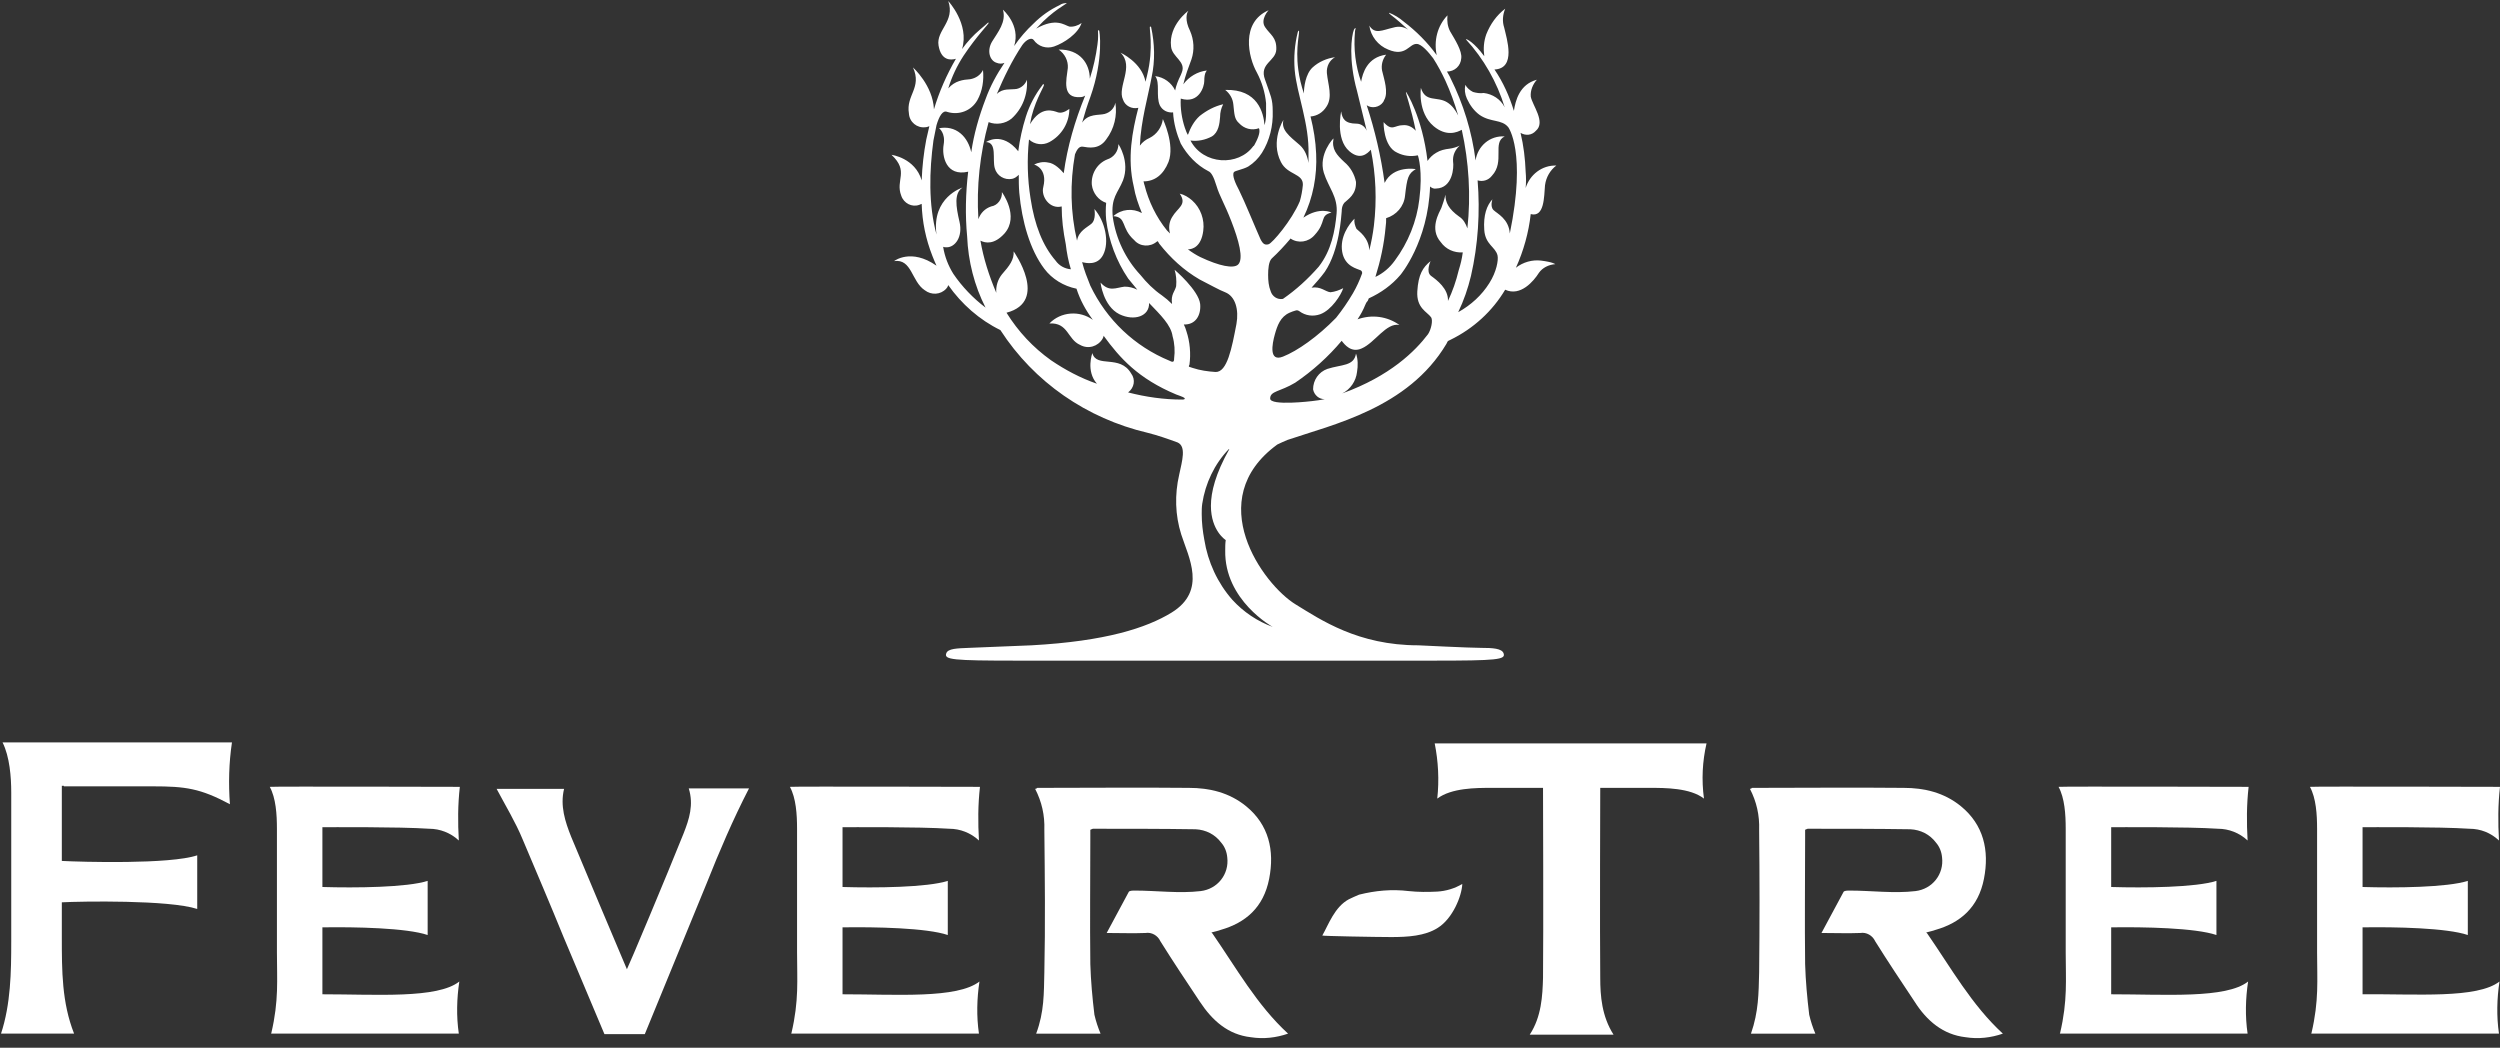 <?xml version="1.0" encoding="UTF-8"?>
<svg id="Layer_1" data-name="Layer 1" xmlns="http://www.w3.org/2000/svg" viewBox="0 0 489.3 205.063">
  <rect x="0" y="0" width="489.3" height="205.063" fill="#333333" stroke="none"/>
  <defs>
    <style>
      .cls-1 {
        fill: #fff;
      }
    </style>
  </defs>
  <path id="path14625" class="cls-1" d="M237.3,182.702c4.7,6.8,8.7,14,14.8,19.6-2.3.8-4.8,1.1-7.3.7-4.4-.5-7.5-3.2-10-7-2.6-3.9-5.2-7.8-7.7-11.8-.5-1.1-1.7-1.8-2.9-1.6-2.4.1-4.9,0-7.6,0,1.5-2.8,2.9-5.4,4.3-8,.1-.3.8-.3,1.2-.3,4.3,0,8.7.6,12.9.1,3.3-.4,5.6-3.3,5.2-6.6-.1-1.1-.5-2.1-1.2-2.9-1.2-1.6-3-2.5-5-2.6-6.7-.1-13.4-.1-20.1-.1-.1,0-.2.1-.5.2v1.5c0,8.2-.1,16.5,0,24.8.1,3.3.4,6.6.8,9.9.3,1.3.7,2.5,1.2,3.7h-12.6c1.6-4.3,1.5-7.9,1.6-12,.2-9.3.1-18.6,0-27.9.1-2.8-.5-5.5-1.8-8,.6-.1.1-.2.5-.2,9.9,0,19.8-.1,29.6,0,4,0,7.9.9,11.2,3.6,4.4,3.6,5.6,8.6,4.5,14.2s-4.6,8.6-9.5,10c-.5.2-1.1.3-1.8.5l.2.2Z"/>
  <path id="path14627" class="cls-1" d="M377.2,182.702c4.7,6.8,8.7,14,14.8,19.6-2.3.8-4.8,1.1-7.3.7-4.4-.5-7.6-3.2-10-7-2.6-3.9-5.2-7.8-7.7-11.8-.5-1.1-1.7-1.8-2.9-1.6-2.4.1-4.9,0-7.6,0,1.5-2.8,2.9-5.4,4.3-8,.1-.3.8-.3,1.2-.3,4.3,0,8.7.6,12.9.1,3.3-.4,5.6-3.3,5.2-6.6-.1-1.1-.5-2.1-1.2-2.9-1.2-1.6-3-2.5-5-2.6-6.7-.1-13.4-.1-20.1-.1-.1,0-.2.1-.5.2v1.5c0,8.2-.1,16.5,0,24.8.1,3.3.4,6.6.8,9.9.3,1.3.7,2.5,1.2,3.7h-12.6c1.5-4.3,1.5-7.9,1.6-12,.1-9.3.1-18.6,0-27.9.1-2.8-.5-5.5-1.8-8,.6-.1.1-.2.5-.2,9.9,0,19.8-.1,29.6,0,4,0,7.9.9,11.2,3.6,4.4,3.6,5.6,8.6,4.5,14.2s-4.6,8.6-9.5,10c-.5.2-1.1.3-1.8.5l.2.2Z"/>
  <path id="path14629" class="cls-1" d="M63.1,194.602v-13.1c6.4-.1,16.5.1,20.6,1.5v-10.6c-4,1.3-14.2,1.4-20.6,1.2v-11.7c1.1,0,15-.1,20.9.3,2.1,0,4.2.8,5.8,2.3-.2-3.5-.2-7,.2-10.5,0,0-36.6-.1-37.2,0,1.2,2.2,1.4,5.4,1.4,8.2v24.2c0,5.4.4,9.4-1.1,15.8q-.1.1,0,.1h36.7c-.5-3.4-.4-6.9.1-10.2-4.3,3.4-16.2,2.5-26.8,2.5Z"/>
  <path id="path14631" class="cls-1" d="M164.9,194.602v-13.1c6.4-.1,16.5.1,20.6,1.5v-10.6c-4,1.3-14.2,1.4-20.6,1.2v-11.7c1.1,0,15-.1,20.9.3,2.1,0,4.2.8,5.8,2.3-.2-3.5-.2-7,.2-10.5,0,0-36.6-.1-37.2,0,1.2,2.2,1.4,5.4,1.4,8.2v24.2c0,5.4.4,9.4-1.1,15.8q-.1.1,0,.1h36.7c-.5-3.4-.4-6.9.1-10.2-4.4,3.4-16.2,2.5-26.8,2.5Z"/>
  <path id="path14633" class="cls-1" d="M413.2,194.602v-13.1c6.4-.1,16.5.1,20.6,1.5v-10.6c-4,1.3-14.2,1.4-20.6,1.2v-11.7c1.1,0,15-.1,20.9.3,2.1,0,4.2.8,5.8,2.3-.2-3.5-.2-7,.2-10.5,0,0-36.6-.1-37.2,0,1.2,2.2,1.4,5.4,1.4,8.2v24.2c0,5.4.4,9.4-1.1,15.8q-.1.1,0,.1h36.7c-.5-3.4-.4-6.9.1-10.2-4.3,3.4-16.2,2.5-26.8,2.5Z"/>
  <path id="path14635" class="cls-1" d="M462.4,194.602v-13.1c6.4-.1,16.5.1,20.6,1.5v-10.6c-4,1.3-14.2,1.4-20.6,1.2v-11.7c1.1,0,15-.1,20.9.3,2.2,0,4.2.8,5.8,2.3-.2-3.5-.2-7,.2-10.5,0,0-36.6-.1-37.2,0,1.2,2.2,1.4,5.4,1.4,8.2v24.2c0,5.4.4,9.4-1.1,15.8q-.1.1,0,.1h36.7c-.5-3.4-.4-6.9.1-10.2-4.4,3.4-16.2,2.4-26.8,2.5h0Z"/>
  <path id="path14637" class="cls-1" d="M138.3,172.902c2.5-6.3,5.2-12.6,8.3-18.6h-11.8c1,3.2.1,6-1,8.8-3.4,8.5-10.8,26.1-11.1,26.6-3.7-8.7-7.3-17.3-10.9-25.9-1.2-3-2.2-6.1-1.4-9.4h-13.2c1.8,3.4,3.7,6.5,5.1,9.9,2.7,6.4,5.4,12.7,8,19.1l8,19h7.9l12.1-29.5Z"/>
  <path id="path14639" class="cls-1" d="M334,145.502h-53.2c.7,3.5.9,7.2.5,10.8,2.8-2.1,7.6-2.1,10.6-2.1h10.1s.1,28.6,0,37.2c-.1,3.5-.3,7.6-2.6,11.1h16.4c-2.3-3.6-2.6-7.6-2.6-11.1-.1-8.6,0-37.2,0-37.2h9.7c3,0,7.9,0,10.6,2.1-.5-3.7-.3-7.3.5-10.8Z"/>
  <path id="path14641" class="cls-1" d="M264,176.002c.6-.3,1.3-.6,2-.9,3.2-.8,6.4-1.1,9.7-.7,1.9.2,3.7.2,5.6.1,1.7-.1,3.4-.6,4.9-1.5-.1,2.4-1.9,6.8-4.8,8.6-2.5,1.6-5.9,1.8-9.1,1.8-3,0-13.6-.2-13.5-.3,1.2-2.1,2.4-5.6,5.2-7.1Z"/>
  <path id="path14643" class="cls-1" d="M12.5,153.902h17.4c6.4,0,9.3.4,15.1,3.5-.3-4-.2-8.1.4-12.1H.5c1.4,2.8,1.7,6.8,1.7,9.8v29.2c0,6-.1,12.2-2,18h14.3c-2.4-6.1-2.4-12.3-2.4-18.8v-6.9c3.7-.2,21-.5,26.5,1.3h0v-10.5c-5.3,1.8-22.7,1.3-26.5,1.1v-14.7h.4v.1Z"/>
  <path id="path14645" class="cls-1" d="M249.1,122.702h0c-3-1.1-5.7-2.9-7.9-5.3-2.9-3.3-4.8-7.4-5.5-11.8-.3-1.6-.5-3.3-.5-5,0-.7,0-1.3.1-2,.6-4,2.4-7.8,5.2-10.7h.1c-2.7,4.8-3.6,8.4-3.6,11.1,0,4.9,2.9,6.7,2.9,6.7-.1.7-.1,1.3-.1,2-.2,9.8,9.3,15,9.3,15M302.4,36.202c.2-1.5,1-2.9,2.2-3.8-2.8-.1-5.2,1.8-6,4.4.1-1.1.1-2.1,0-3.2-.1-2.6-.4-5.1-1-7.6,1,.6,2.2.5,3-.4,2-1.7-.7-5-1-6.7-.1-1.2.4-2.4,1.2-3.3-3.4.9-4.2,4.1-4.5,6.1-.9-2.9-2.1-5.6-3.8-8.1,4.3-.2,2.4-6,1.9-8.2-.4-1.2-.3-2.5.2-3.7-1.7,1.3-2.9,3-3.7,5-.5,1.4-.6,2.8-.4,4.3-1.9-2.6-3.5-3.5-3.6-3.3,3.5,3.8,6.1,8.4,7.6,13.3-.8-1.6-2.4-2.6-4.1-2.8-.7.1-1.4,0-2.1-.2-.6-.3-1.2-.8-1.5-1.4-.2.9-.1,1.8.3,2.7.6,1.3,1.4,2.4,2.5,3.2,2.2,1.5,4.3.8,5.6,2.4,0,0,3.6,4.8.3,20.8-.2-2.9-2.5-3.9-3.2-4.6s-.2-2.1-.2-2.1c-1.1,1.2-1.8,3.1-1.6,6s2.2,3.3,2.6,5c.2.9-.2,3.2-1.6,5.4-1.5,2.4-3.6,4.3-6.1,5.7,1.1-2.3,1.9-4.6,2.5-7.1,1.4-6.1,1.8-12.5,1.3-18.7,1,.3,2.1,0,2.8-.9,2.6-2.8,0-6.5,2.5-7.7-2.9-.2-5.3,1.9-5.7,4.7-.7-5.6-2.4-11.1-4.9-16.1-.2-.5-.5-.9-.7-1.3,1.5,0,2.7-1.1,2.8-2.6.2-1.4-1.2-3.6-2.2-5.3-.5-1-.6-2-.5-3.1-2,2.1-2.7,5-2.1,7.8-1.8-2.5-4-4.7-6.5-6.6-.8-.7-1.8-1.3-2.8-1.7-.1.1,0,.1.3.4,1.2.9,2.3,1.9,3.4,2.9-.9-.6-1.9-.7-2.9-.4-2.2.5-3.6,1.4-4.7-.4.3,2.1,1.7,3.9,3.7,4.7,3.5,1.5,4.1-1.2,5.6-1.1.9,0,2.3,1.6,3.2,2.8.9,1.4,1.7,2.9,2.4,4.4,1,2.2,1.8,4.4,2.5,6.8-.5-1-1.2-2-2.2-2.6-2-1.2-4.2.1-5.1-2.8,0,0-.7,4.8,2.5,7.5,2.5,2.1,4.6,1.2,5.5.7,1.4,6.3,1.8,12.9,1.1,19.3-.3-.9-.8-1.8-1.6-2.3-2.1-1.5-2.7-2.8-2.7-4.3-.2.9-.5,1.8-.8,2.6-.4.9-2.4,4.1-.1,6.7,1,1.4,2.6,2.1,4.3,2-.2,1.4-.4,2.2-.8,3.5-.5,2.1-1.2,4.1-2.1,6,.1-2.4-2.2-4.1-3.3-4.9s-.1-2.9-.1-2.9c-1.5,1.2-2.4,2.6-2.6,5.9s1.9,4,2.7,5.1c.4.6,0,2.4-.6,3.3-2.5,3.3-7.4,8.2-16.8,11.6,1.6-.8,2.7-2.4,2.9-4.2.2-1.2.2-2.5-.2-3.6-.4,2.5-2.8,2.1-5.6,3-1.7.6-2.8,2.2-2.8,4,.2,1.1,1.2,2,2.3,1.9-.8.2-1.7.3-2.5.4,0,0-8.2,1-8.2-.5s1.9-1.3,4.9-3.1c3.4-2.3,6.5-5.1,9.1-8.2.6.8,1.9,2.4,3.9,1.5,2.6-1.1,4.8-5.1,7.4-4.6-2.4-1.7-5.4-2.1-8.2-1.1.6-.9,1.1-1.8,1.5-2.8.1-.2.2-.5.4-.7s.1-.2.3-.6c2.4-1.1,4.5-2.6,6.2-4.6,0,0,5.4-6.4,5.8-17.3.3.3.8.5,1.2.4,3.2-.1,3.5-4.1,3.3-5.3-.1-1.2.4-2.3,1.3-3.1-.6.3-1.3.5-2,.6-.9.1-1.8.3-2.6.8-.7.4-1.3,1-1.7,1.6-1-8.6-4.2-13.6-4.2-13.5-.2,0,1,3.1,1.9,7.6-.6-.7-1.5-1.2-2.5-1.1-1.7,0-2.1,1.3-3.8-.6,0,0-.1,4.8,2.7,6,1.2.6,2.6.8,4,.5.1.2,1,3.1.3,8.6-.5,4.3-2.2,8.5-4.8,12-1,1.4-2.3,2.5-3.8,3.2,1-3.2,1.7-6.4,2-9.8.1-.6.1-1.1.1-1.7,2-.6,3.5-2.3,3.7-4.4.4-3.5.6-4.3,2.1-5.2,0,0-4.4-.8-6.1,2.7-.7-5.2-1.9-10.3-3.5-15.2,1,.7,2.5.4,3.2-.6.1-.1.1-.2.2-.4.9-1.5,0-4.1-.4-5.8-.2-1.1.1-2.2.8-3.1-3.7.5-4.6,3.6-4.9,5.3-1.1-3.1-1.5-6.5-1.2-9.8,0-.3.2-.7.1-.7s-.2.1-.3.3c-.5,1.2-1.1,5.9.6,12,.6,2.4,1.2,5,1.9,7.8-.3-.8-1.1-1.4-2-1.4-2.3,0-2.8-1-3-2.4,0,0-1.2,5.4,1.6,7.8,2.1,1.8,3.5.5,4.2-.3,1,4.9,1.2,9.9.6,14.9-.2,1.6-.5,3.2-.9,4.8-.1-2.5-2-3.7-2.5-4.2-.3-.6-.5-1.3-.4-2-1.1,1.1-2.9,3.6-2.4,6.5s3,3.3,3.6,3.6c.2.1.3.3.3.5v.1c-.5,1.4-1.1,2.7-1.8,3.9-1,1.7-2.1,3.3-3.3,4.8-3.6,3.7-7.6,6.5-10.4,7.6s-2.1-2.5-1.6-4.3,1.1-3.5,2.9-4.3c.4-.2.8-.3,1.1-.4.3-.1.5-.1.8.1,1.2.9,2.7,1.1,4.1.6,2.2-.8,4.1-3.8,4.5-5.1-.8.4-1.6.7-2.5.8-1-.1-1.9-1.2-3.7-.9.9-1,1.8-2,2.6-3.1,2.9-4.3,3.2-10.9,3.3-11.8,0-.6.1-1.2.5-1.7.7-.7,2.4-1.6,2.3-4.1-.3-1.5-1.1-2.9-2.3-3.9-1.5-1.4-2.5-2.5-2.1-4.6,0-.1-3,3.1-1.9,6.7.9,2.9,2.8,4.7,2.5,8s-1,7.2-3.5,10.4c-2.1,2.4-4.4,4.5-7,6.3-1.1.2-2.1-.5-2.4-1.5-.4-1-.5-2.1-.5-3.2s.1-2.6.7-3.2c1.3-1.2,2.5-2.5,3.6-3.8,0,0,0-.1.1-.1,1.5,1,3.5.7,4.7-.7,2.4-2.6.9-3.8,3.3-4.4,0,0-2.3-1.2-5.5,1,1.9-3.9,2.7-8.2,2.5-12.5-.1-2.5-.5-4.9-1.1-7.3,1.3-.1,2.4-.8,3.1-1.9,1.3-1.9.3-4.4.1-6.6-.1-1.3.5-2.5,1.6-3.1-1.6.2-3.2.9-4.4,2-1.4,1.3-1.7,3.9-1.7,5.1-.5-1.5-.9-3.1-1.1-4.7-.6-4.5.4-7.5.1-7.6,0,0-.1,0-.2.3-.6,2.4-.8,4.9-.6,7.4.4,4.7,2.9,10.5,2.7,16.6v1.6c-.2-1.3-.7-2.6-1.7-3.5-2.1-1.8-3.7-3-3.2-4.9,0-.1-2.6,4.1-.5,8.2,1.3,2.6,4.4,2.2,4.3,4.5-.1,1.1-.3,2.2-.6,3.2-1.6,3.8-5.4,8.2-6.1,8.4s-1.1,0-1.6-1c-.9-2-3.1-7.4-4.2-9.6-.7-1.3-1.4-2.9-1-3.5.2-.3,1.7-.5,2.8-1.1,1.1-.7,2-1.6,2.7-2.7,1.5-2.4,2.2-5.3,2.1-8.1,0-2.5-.4-3-1.5-6.2-1.2-3.2,2.1-3.6,2.2-5.9.1-2.4-1.2-2.9-2.2-4.4s.7-3.3.7-3.3c-5.5,2.4-4,9.2-2.3,12.2,1,1.9,1.6,3.9,1.8,6v2.1c0,.7-.1,1.5-.3,2.2-.2-2.4-1.3-7.1-7.7-6.9.9.7,1.5,1.7,1.6,2.9.2,1.9.2,2.8,1.1,3.6,1,1.1,2.5,1.5,3.9,1,.4.8-.4,2.4-.9,3.3-.1.1-.1.2-.2.2-2.9,4-9.8,3.7-12.3-1.1,1.4.2,2.9-.1,4.2-.8,1.3-.8,1.5-2.5,1.6-3.8,0-.9.2-1.7.6-2.5-1.7.4-3.2,1.2-4.6,2.3-1.1,1-1.8,2.3-2.3,3.7-.2-.3-.4-.8-.6-1.4-.6-1.8-.9-3.8-.8-5.7,3.6,1.1,4.6-2.4,4.6-3.4,0-1.8.5-2,.5-2.1-1.8.2-3.5,1.2-4.6,2.7.4-1.7,1-3.3,1.6-4.9.6-1.8.5-3.8-.3-5.6-1-2-.7-3.4-.3-3.9,0,0-3.9,2.8-3.4,7,.2,2.1,3,2.9,2.1,5.1l-.2.5c-.5,1-.9,2-1.1,3-.7-1.5-2.2-2.6-3.9-2.8,1,1.3.1,3.9.9,5.7.5,1,1.5,1.5,2.6,1.4.1,2.1.7,4.2,1.5,6.1h0c1.3,2.3,3.1,4.2,5.4,5.4.5.2,1,.9,1.6,2.9s1.5,3.3,2.9,6.9c1.4,3.6,2.5,7.4,1.3,8.5-.9.8-3.6.3-7.4-1.5-.8-.4-1.6-.9-2.4-1.5.9,0,2.6-.5,3-3.6.3-2.2-.5-4.5-2.2-6-.7-.6-1.5-1.1-2.4-1.3,1.5,2.2-.4,2.7-1.5,4.6-.6,1-.7,2.1-.4,3.2l-.6-.6c-2.1-2.6-3.6-5.7-4.4-8.9-.1-.2-.1-.5-.2-.7,2.2,0,3.9-1.3,4.9-3.8,1.3-3.4-1.1-8.4-1.1-8.4-.2,1.6-1.2,3-2.6,3.7-.7.3-1.4.8-1.9,1.5.2-4.9,1.6-9.6,2.3-13.4.7-3.2.6-6.6-.1-9.8,0-.1-.2-.1-.2-.1-.3,0,.8,4-.6,9.6-.1.4-.2.8-.3,1.2-.7-3.8-4.9-5.7-4.9-5.7,2.8,2.7-.7,6.7.5,9.2.4,1.2,1.7,1.9,3,1.6-1.2,4.6-2.2,9.9-.9,15.4.3,1.8.9,3.5,1.6,5.2-1.8-1-4-.8-5.6.6,2.7.2,1.4,2.3,4.1,4.7,1.1,1.3,3.1,1.4,4.4.3.1,0,.1-.1.2-.1l.3.5c2.2,2.8,4.8,5.2,7.9,7,1.8.9,3.9,2.1,5,2.5,2,.8,2.7,3.4,2.2,6.2-.9,4.7-1.8,9.5-4.1,9.4-1.5-.1-3-.3-4.5-.8l-.6-.2c-.2,0-.1-.3,0-.4.3-2.2.1-4.5-.6-6.6-.1-.4-.3-.9-.5-1.3,2.3.1,3.4-1.8,3.2-4-.3-2.7-5-6.7-5-6.7.3,1,.4,2.1.3,3.2-.2,1-1.1,1.6-.8,3.5-.6-.6-1.3-1.2-2-1.7-1.6-1.1-3-2.5-4.2-4-2.9-3.1-4.8-7.1-5.4-11.3-.4-3.9,1-4.7,2-7.2,1.4-3.7-.9-7.1-.9-7.1,0,1.4-.9,2.6-2.2,3-2,.8-3.2,2.9-3,5,.2,1.6,1.3,3,2.8,3.5-.1,1.1-.1,2.2,0,3.3.5,4.1,2,8.1,4.3,11.5.4.5,1.4,1.7,1.8,2.2-.8-.4-1.6-.6-2.5-.6-1.7.2-3,1.1-4.7-.8,0,0,.5,4.6,3.7,6.2,2.9,1.4,5.9.4,5.8-2.2,2.2,2.3,4.3,4.3,4.6,6.5.4,1.4.5,2.9.3,4.4,0,.2,0,.6-.3.6s-.3-.1-.6-.2c-6.8-2.8-12.3-8-15.5-14.7-.6-1.5-1.2-3-1.6-4.6.8.2,3,.7,4.1-1.4,1.3-2.5.4-6.6-1.7-9,0,0,.4,2.1-.6,2.9-.8.7-2.5,1.4-2.8,3.3-1.3-5.5-1.4-11.3-.4-16.9.3-.7.7-1.6,1.5-1.5,1.2.2,3.2.6,4.6-1.4,1.6-2.1,2.2-4.7,1.8-7.2-.2,1.1-1,1.9-2.1,2.2-1.2.3-3.2-.1-4.4,1.7.5-1.8,1-3.4,1.6-5,2.7-7.6,1.8-13.2,1.7-13.1q-.1,0-.2.1h0c0,.4.1,1.4-.1,2.7-.3,2.3-.8,4.5-1.5,6.7,0-2.9-1.9-5.8-6.1-5.7,1.2.8,1.9,2.2,1.8,3.6-.3,2.4-1.2,6,2.5,5.7.3,0,.6-.1.9-.3-2,4.9-3.5,10-4.2,15.2-.5-.6-1.8-2-3.1-2.1-.9-.2-1.9,0-2.7.4,0,0,2.7.7,1.8,4.4-.5,1.9,1.3,4.4,3.6,3.8,0,2.5.3,4.9.8,7.4.2,1.7.5,3.3,1,4.9-1.2-.1-2.3-.7-3-1.7-2.5-2.9-4.1-6.9-4.9-12.2-.6-3.8-.7-7.6-.3-11.5,1.1,1,2.7,1.2,4,.5,2.4-1.3,3.9-3.8,3.9-6.5,0,0-1.2,1-2.2.7-.9-.3-3.3-1.4-5.5,2.3.1-.5.2-1,.3-1.5,1-3.9,2.7-6.1,2.4-6.3,0,0-.2-.1-.3.2-1.4,1.8-2.5,3.9-3.2,6.1-.7,2.2-1.2,4.5-1.5,6.8-3.2-4-6.3-1.8-6.3-1.8,2.2.1,1.2,3.3,1.7,5.1.4,1.5,1.9,2.4,3.4,2.1.5-.1.9-.4,1.3-.8,0,1.1,0,2.3.1,3.5.5,5.6,2.1,11.2,4.9,14.9,1.5,2,3.8,3.4,6.3,3.9.7,2.2,1.8,4.2,3.2,6.1-2.6-1.9-6.3-1.6-8.5.7,3.7-.2,3.5,3.1,6,4.2,1.6.9,3.5.3,4.4-1.2.1-.2.2-.4.2-.6,3.2,4.4,6.8,8.4,14.2,11.5,1.4.5,1.6.6,1.7.8,0,.1-.1.2-.5.2-3.6,0-7.1-.5-10.6-1.4,1.2-.9,1.5-2.5.6-3.7-2.2-3.8-6.8-1-7.6-4,0,0-1.3,3.5.9,6-3.2-1.1-6.2-2.7-9-4.6-3.5-2.5-6.4-5.6-8.7-9.3,8.4-2.2,1.4-12,1.4-12,.1,1.6-.8,2.8-2.3,4.5-.8,1-1.2,2.3-1.1,3.6-1.4-3.3-2.5-6.7-3.1-10.2,1,.5,2.7.8,4.7-1.4,3-3.4-.5-8.1-.5-8.1.1,1.3-.8,2.6-2.1,2.8-1.2.4-2.1,1.3-2.5,2.5-.4-6.4.3-12.8,2-19,1.5.6,3.3.3,4.5-.7,2.1-1.9,3.2-4.7,3-7.6-.3.9-1.1,1.6-2,1.8-1.2.2-2.7-.2-3.9,1,1.4-3.3,3-6.6,5-9.6.8-1.1,1.8-1.5,2.2-1,.9,1.3,2.5,1.8,4,1.3,2-.7,4.7-2.5,5.4-4.6-.7.5-1.6.8-2.4.7-1-.3-2.6-1.8-6.5.4l.2-.2c3.1-3.4,5.9-4.7,5.8-4.8-.5,0-1,.1-1.4.4-1.9.9-3.6,2.1-5.1,3.6-1.4,1.3-2.7,2.8-3.8,4.4,1.3-4.1-2.2-7.1-2.2-7.1.7,2.4-1,4.4-2.1,6.2s-.5,3.8.9,4.2c.5.2,1,.2,1.5,0-1.5,2.2-2.8,4.6-3.7,7.1-1.3,3.4-2.3,6.9-2.8,10.4-.3-1.4-1-2.8-2.1-3.7-1.2-1-2.7-1.3-4.2-1,0,0,1.3.9.9,3.2s.5,6.3,4.8,5.3c-.5,4.2-.6,8.5-.2,12.7.2,4.8,1.4,9.6,3.6,13.9-2.4-1.8-4.6-4.1-6.3-6.6-1-1.6-1.7-3.4-2-5.3.2.1.5.1.7.1,1.6,0,3.2-2,2.5-5s-1.1-5.6.6-6.7c0,0-6.1,1.9-5.1,9.2-1.6-5.9-1.4-12.5-.6-18.4.2-1,.4-2,.6-3,.5-1.7,1.2-3,2.1-2.6,2.3.7,4.7-.2,5.9-2.3,1-1.8,1.3-3.9,1.1-5.9-.5,1-1.4,1.6-2.5,1.8-1.4.1-3,.3-4.3,1.8.7-2.3,1.7-4.4,3-6.4,2.6-3.9,5-6.3,4.9-6.4-.1-.1,0-.2-.2,0s-.9.8-1.5,1.3c-1.3,1.1-2.5,2.4-3.5,3.8,1.5-4.9-2.7-9.4-2.7-9.4,1.4,4-2.4,5.7-1.9,8.7s2.4,2.9,3.4,2.6c-1.8,3.1-3.3,6.5-4.3,9.9-.2-4.7-4.1-8.2-4.1-8.2,1.8,4-1.4,5.4-.8,9,.1,1.7,1.6,2.9,3.2,2.7.3,0,.5-.1.8-.2-.2.8-.4,1.7-.6,2.6-.5,2.6-.8,5.3-.9,8-1.3-4.4-5.9-5-5.9-5,3.5,3.3.7,4.9,1.9,8,.5,1.5,2.1,2.3,3.5,1.8.2-.1.3-.1.5-.2.1,3.5.8,6.9,2.1,10.2.3.7.5,1.3.8,1.9-5-3.5-8.3-.9-8.3-.9,3.5-.5,3.4,4,6,5.7,1.3,1,3.1.9,4.2-.3.2-.2.3-.4.4-.7,2.6,3.7,6.1,6.8,10.2,8.8,6.6,10.2,16.9,17.3,28.8,20.1,2,.5,4,1.2,5.9,1.9,1.7.8.9,3.5.3,6.3-.9,3.9-.8,7.9.4,11.7,1.4,4.4,5.1,11-1.9,15.3-4.9,3-12.9,5.6-27.4,6.4,0,0-10.1.4-12.3.5s-4.1.1-4.4,1.1c-.4,1.2,1.2,1.4,13.8,1.4h81.5c12.6,0,14.2-.2,13.8-1.4-.3-1-2.2-1.1-4.4-1.1s-12.3-.5-12.3-.5c-11.8,0-19.1-5-24-8-6.4-3.9-18.4-20.5-3.6-31.3.6-.3,1.3-.6,2-.9,8.8-3,23.6-6.2,31.1-18.8l.2-.4c.1-.2.2-.2.6-.4,4.5-2.2,8.2-5.6,10.7-9.8,3,1.4,5.6-1.7,6.6-3.3.7-1,1.9-1.6,3.2-1.7,0,0-.4-.4-2.8-.7-1.7-.2-3.5.3-4.9,1.4,1.5-3.3,2.5-6.9,2.9-10.5,2.7.7,2.6-3.4,2.8-5.7"/>
</svg>